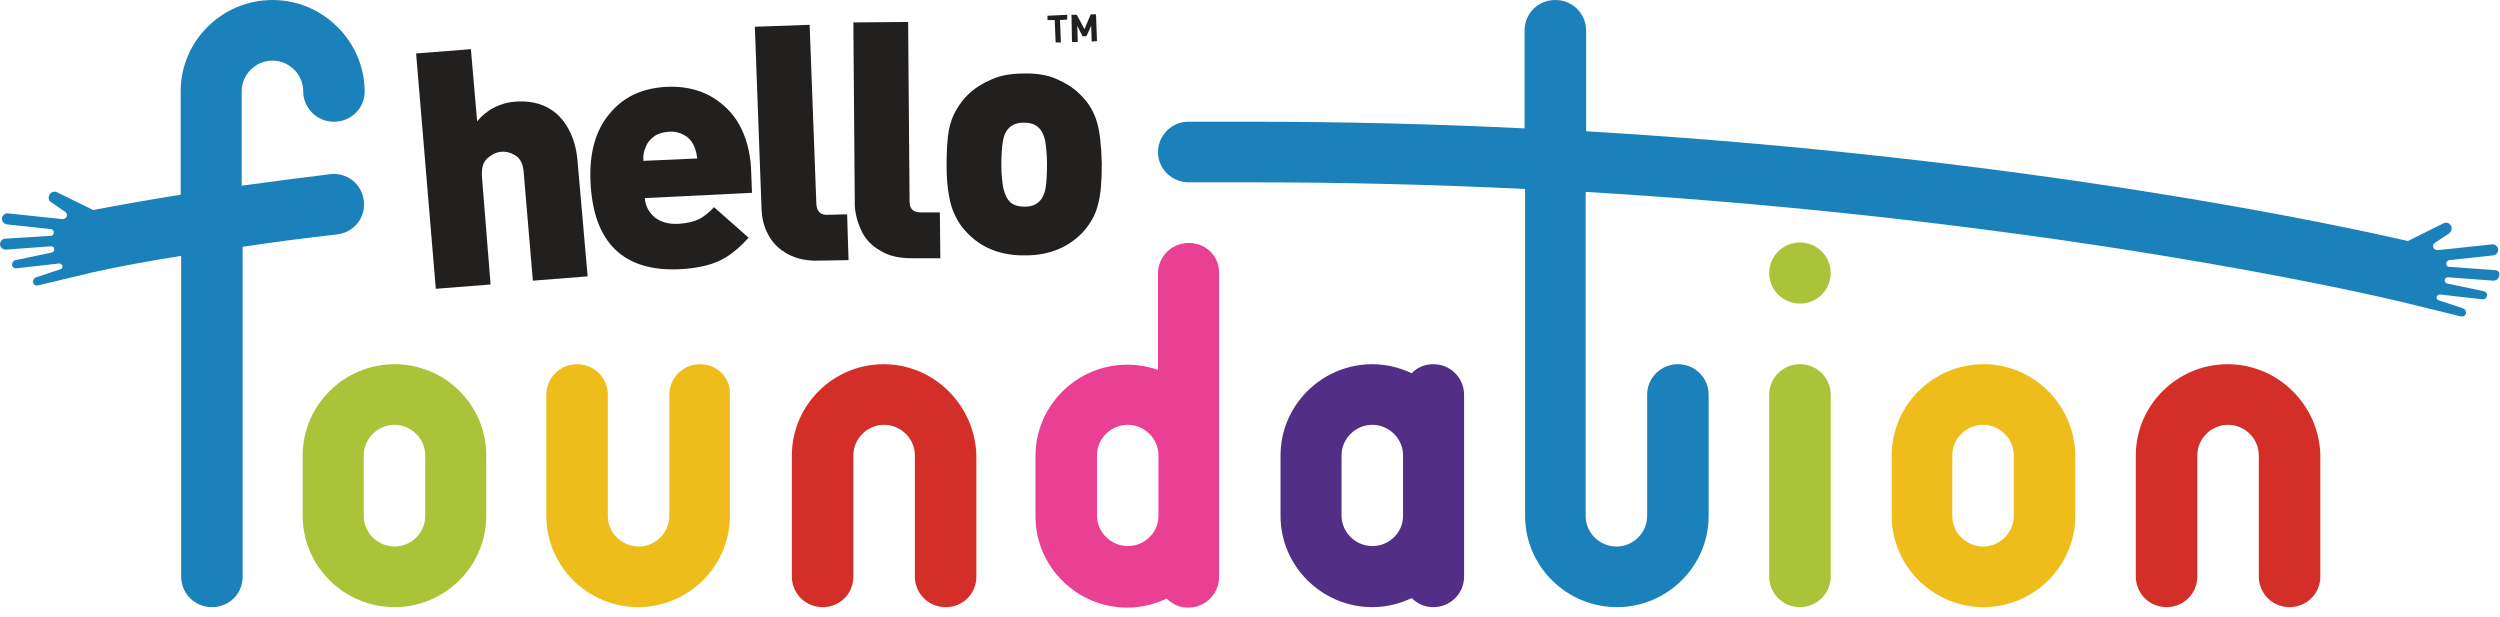 <svg width="150" height="37" viewBox="0 0 150 37" fill="none" xmlns="http://www.w3.org/2000/svg">
<path d="M107.997 18.215C109.016 18.215 109.842 17.394 109.842 16.382C109.842 15.369 109.016 14.549 107.997 14.549C106.978 14.549 106.152 15.369 106.152 16.382C106.152 17.394 106.978 18.215 107.997 18.215Z" fill="#AAC338"/>
<path d="M23.669 21.852C20.642 21.852 18.163 24.315 18.163 27.322V30.959C18.163 33.967 20.642 36.429 23.669 36.429C26.696 36.429 29.176 33.967 29.176 30.959V27.322C29.176 24.315 26.725 21.852 23.669 21.852ZM25.514 30.959C25.514 31.962 24.678 32.792 23.669 32.792C22.66 32.792 21.824 31.962 21.824 30.959V27.322C21.824 26.32 22.66 25.489 23.669 25.489C24.678 25.489 25.514 26.32 25.514 27.322V30.959Z" fill="#AAC338"/>
<path d="M119.01 21.852C115.983 21.852 113.503 24.315 113.503 27.322V30.959C113.503 33.967 115.983 36.429 119.01 36.429C122.037 36.429 124.516 33.967 124.516 30.959V27.322C124.488 24.315 122.037 21.852 119.01 21.852ZM120.826 30.959C120.826 31.962 119.99 32.792 118.981 32.792C117.972 32.792 117.136 31.962 117.136 30.959V27.322C117.136 26.32 117.972 25.489 118.981 25.489C119.99 25.489 120.826 26.32 120.826 27.322V30.959Z" fill="#EEBD1C"/>
<path d="M71.325 14.578C70.316 14.578 69.48 15.379 69.48 16.41V22.195C68.904 21.995 68.298 21.881 67.635 21.881C64.608 21.881 62.129 24.343 62.129 27.351V30.988C62.129 33.995 64.608 36.458 67.635 36.458C68.471 36.458 69.278 36.257 69.999 35.914C70.345 36.257 70.778 36.458 71.296 36.458C72.305 36.458 73.142 35.656 73.142 34.625V30.988V27.322V16.382C73.17 15.379 72.363 14.578 71.325 14.578ZM67.664 32.763C66.655 32.763 65.819 31.933 65.819 30.93V27.322C65.819 26.32 66.655 25.489 67.664 25.489C68.673 25.489 69.509 26.32 69.509 27.322V30.959C69.509 31.962 68.673 32.763 67.664 32.763Z" fill="#E94093"/>
<path d="M86 21.852C85.481 21.852 85.02 22.053 84.702 22.396C83.982 22.053 83.174 21.852 82.338 21.852C79.311 21.852 76.832 24.315 76.832 27.322V30.959C76.832 33.967 79.311 36.429 82.338 36.429C83.174 36.429 83.982 36.229 84.702 35.885C85.048 36.229 85.481 36.429 86 36.429C87.009 36.429 87.845 35.628 87.845 34.597V30.959V27.322V23.685C87.845 22.654 87.009 21.852 86 21.852ZM82.338 32.764C81.329 32.764 80.493 31.933 80.493 30.931V27.322C80.493 26.32 81.329 25.489 82.338 25.489C83.347 25.489 84.183 26.32 84.183 27.322V30.959C84.183 31.962 83.347 32.764 82.338 32.764Z" fill="#522F86"/>
<path d="M107.997 21.852C106.988 21.852 106.152 22.654 106.152 23.685V34.597C106.152 35.599 106.959 36.429 107.997 36.429C109.006 36.429 109.842 35.628 109.842 34.597V23.685C109.842 22.654 109.006 21.852 107.997 21.852Z" fill="#AAC338"/>
<path d="M42.005 21.852C40.996 21.852 40.16 22.654 40.16 23.685V30.959C40.16 31.962 39.324 32.792 38.315 32.792C37.306 32.792 36.47 31.962 36.47 30.959V23.685C36.47 22.683 35.663 21.852 34.625 21.852C33.616 21.852 32.78 22.654 32.78 23.685V30.959C32.78 33.967 35.259 36.429 38.286 36.429C41.313 36.429 43.793 33.967 43.793 30.959V23.685C43.85 22.654 43.014 21.852 42.005 21.852Z" fill="#EEBD1C"/>
<path d="M53.018 21.852C49.991 21.852 47.512 24.315 47.512 27.322V34.597C47.512 35.599 48.319 36.429 49.357 36.429C50.395 36.429 51.202 35.628 51.202 34.597V27.322C51.202 26.32 52.038 25.489 53.047 25.489C54.056 25.489 54.892 26.32 54.892 27.322V34.597C54.892 35.599 55.699 36.429 56.737 36.429C57.775 36.429 58.582 35.628 58.582 34.597V27.322C58.496 24.315 56.045 21.852 53.018 21.852Z" fill="#D42E28"/>
<path d="M133.655 21.852C130.628 21.852 128.149 24.315 128.149 27.322V34.597C128.149 35.599 128.956 36.429 129.994 36.429C131.003 36.429 131.839 35.628 131.839 34.597V27.322C131.839 26.32 132.675 25.489 133.684 25.489C134.693 25.489 135.529 26.32 135.529 27.322V34.597C135.529 35.599 136.337 36.429 137.375 36.429C138.384 36.429 139.22 35.628 139.22 34.597V27.322C139.162 24.315 136.683 21.852 133.655 21.852Z" fill="#D42E28"/>
<path d="M20.239 14.062C21.248 13.947 21.968 13.031 21.824 12.029C21.709 11.026 20.786 10.31 19.777 10.454C17.932 10.683 16.174 10.912 14.502 11.141V5.47C14.502 4.468 15.338 3.637 16.347 3.637C17.356 3.637 18.192 4.468 18.192 5.47C18.192 6.473 18.999 7.303 20.037 7.303C21.075 7.303 21.882 6.501 21.882 5.47C21.853 2.463 19.374 0 16.347 0C13.319 0 10.84 2.463 10.84 5.47V11.685C8.851 12 7.092 12.315 5.593 12.601L3.431 11.542C3.258 11.456 3.056 11.513 2.969 11.685C2.883 11.857 2.912 12.057 3.085 12.143L3.748 12.601L3.921 12.716C4.007 12.773 4.036 12.888 4.007 12.974C3.979 13.088 3.863 13.146 3.748 13.146L3.46 13.117L3.171 13.088L0.49 12.802C0.317 12.773 0.144 12.916 0.115 13.088C0.086 13.26 0.231 13.432 0.404 13.461L3.056 13.747C3.142 13.747 3.229 13.833 3.229 13.947C3.229 14.062 3.142 14.148 3.056 14.148L0.317 14.32C0.144 14.32 0 14.492 0 14.664C0 14.835 0.173 14.979 0.346 14.979L3.056 14.778C3.171 14.778 3.258 14.835 3.258 14.95C3.258 15.036 3.2 15.122 3.114 15.15L0.923 15.609C0.807 15.637 0.721 15.752 0.721 15.895C0.75 16.038 0.865 16.124 1.009 16.096L3.546 15.809C3.633 15.809 3.719 15.866 3.748 15.952C3.777 16.038 3.719 16.124 3.633 16.153L2.162 16.64C2.047 16.668 1.96 16.811 1.989 16.955C2.018 17.098 2.162 17.155 2.278 17.127L5.622 16.325C5.679 16.325 5.708 16.325 5.766 16.296C7.179 15.981 8.908 15.666 10.869 15.351V34.596C10.869 35.599 11.676 36.429 12.714 36.429C13.752 36.429 14.559 35.627 14.559 34.596V14.807C16.289 14.549 18.221 14.291 20.239 14.062Z" fill="#1B81BB"/>
<path d="M149.714 16.21L146.946 16.009C146.831 16.009 146.773 15.923 146.773 15.809C146.773 15.723 146.86 15.637 146.946 15.608L149.598 15.322C149.771 15.293 149.916 15.15 149.887 14.95C149.858 14.778 149.714 14.635 149.512 14.663L146.831 14.95L146.542 14.978L146.254 15.007C146.139 15.007 146.024 14.95 145.995 14.835C145.966 14.749 145.995 14.635 146.081 14.577L146.254 14.463L146.946 14.005C147.09 13.89 147.148 13.69 147.061 13.546C146.975 13.374 146.773 13.317 146.6 13.403L144.467 14.463C140.777 13.604 121.778 9.451 95.168 7.876V1.833C95.168 0.831 94.36 0 93.323 0C92.285 0 91.477 0.802 91.477 1.833V7.704C86.23 7.446 80.724 7.303 74.987 7.303C73.747 7.303 72.536 7.303 71.296 7.303C70.287 7.303 69.48 8.134 69.48 9.136C69.48 10.138 70.316 10.94 71.325 10.94C71.325 10.94 71.325 10.94 71.354 10.94C72.565 10.94 73.776 10.94 75.015 10.94C80.753 10.94 86.259 11.083 91.506 11.341V30.959C91.506 33.966 93.986 36.429 97.013 36.429C100.04 36.429 102.519 33.966 102.519 30.959V23.685C102.519 22.682 101.712 21.852 100.674 21.852C99.665 21.852 98.829 22.654 98.829 23.685V30.959C98.829 31.961 97.993 32.792 96.984 32.792C95.975 32.792 95.139 31.961 95.139 30.959V11.513C122.902 13.174 142.247 17.67 144.034 18.1L147.667 18.988C147.811 19.016 147.926 18.93 147.955 18.816C147.984 18.701 147.926 18.558 147.782 18.501L146.312 18.014C146.225 17.985 146.168 17.899 146.197 17.814C146.225 17.728 146.312 17.67 146.398 17.67L148.935 17.957C149.08 17.985 149.195 17.871 149.224 17.756C149.253 17.642 149.166 17.499 149.022 17.47L146.831 17.012C146.744 16.983 146.658 16.897 146.687 16.811C146.687 16.697 146.773 16.639 146.888 16.639L149.598 16.84C149.771 16.84 149.944 16.725 149.944 16.525C150.031 16.382 149.887 16.21 149.714 16.21Z" fill="#1B81BB"/>
<path d="M34.653 9.68C34.596 8.964 34.423 8.305 34.106 7.732C33.788 7.16 33.385 6.73 32.837 6.444C32.289 6.157 31.655 6.043 30.905 6.1C30.473 6.129 30.069 6.243 29.666 6.444C29.262 6.644 28.916 6.931 28.628 7.274L28.253 2.95L24.966 3.207L26.148 17.327L29.435 17.069L28.916 10.596C28.887 10.11 28.974 9.737 29.233 9.508C29.493 9.279 29.752 9.136 30.069 9.107C30.358 9.079 30.675 9.164 30.934 9.336C31.223 9.508 31.396 9.88 31.424 10.367L31.972 16.84L35.259 16.582L34.653 9.68Z" fill="#221F1F"/>
<path d="M45.061 10.052C45.003 9.107 44.773 8.248 44.369 7.503C43.965 6.759 43.36 6.186 42.61 5.756C41.861 5.355 40.967 5.155 39.958 5.212C38.517 5.298 37.392 5.813 36.556 6.844C35.72 7.847 35.345 9.222 35.432 10.94C35.605 14.577 37.421 16.324 40.823 16.152C41.803 16.095 42.582 15.923 43.187 15.637C43.792 15.35 44.369 14.863 44.917 14.262L42.841 12.429C42.553 12.744 42.236 13.002 41.947 13.145C41.659 13.288 41.227 13.403 40.679 13.431C40.102 13.46 39.641 13.317 39.266 13.03C38.92 12.716 38.718 12.343 38.69 11.885L45.119 11.57L45.061 10.052ZM38.603 9.651C38.574 9.336 38.632 9.05 38.747 8.821C38.834 8.563 39.007 8.362 39.237 8.191C39.468 8.019 39.756 7.933 40.131 7.904C40.477 7.875 40.794 7.961 41.054 8.105C41.313 8.248 41.486 8.448 41.601 8.677C41.717 8.906 41.803 9.193 41.832 9.508L38.603 9.651Z" fill="#221F1F"/>
<path d="M50.913 15.608L50.827 12.859L49.674 12.887C49.241 12.916 49.011 12.687 48.982 12.257L48.578 1.489L45.291 1.604L45.695 12.601C45.724 13.117 45.839 13.632 46.099 14.09C46.358 14.577 46.733 14.949 47.252 15.236C47.771 15.522 48.405 15.665 49.155 15.637L50.913 15.608Z" fill="#221F1F"/>
<path d="M51.692 13.861C51.922 14.348 52.297 14.749 52.816 15.036C53.306 15.351 53.941 15.494 54.69 15.494H56.42L56.391 12.744H55.238C54.805 12.744 54.575 12.544 54.575 12.086L54.488 1.317L51.202 1.346L51.288 12.344C51.317 12.859 51.461 13.374 51.692 13.861Z" fill="#221F1F"/>
<path d="M64.983 13.919C65.415 13.432 65.732 12.888 65.876 12.286C66.049 11.685 66.107 10.854 66.107 9.795C66.078 8.735 65.992 7.933 65.819 7.332C65.646 6.73 65.329 6.186 64.867 5.728C64.492 5.327 64.002 5.012 63.426 4.754C62.849 4.496 62.157 4.382 61.379 4.411C60.572 4.411 59.908 4.554 59.332 4.84C58.755 5.098 58.294 5.442 57.919 5.843C57.631 6.158 57.4 6.53 57.227 6.874C57.054 7.246 56.939 7.675 56.881 8.134C56.824 8.621 56.795 9.222 56.795 9.938C56.795 10.682 56.852 11.284 56.939 11.742C57.026 12.229 57.141 12.63 57.343 13.002C57.516 13.375 57.775 13.718 58.063 14.005C58.928 14.893 60.081 15.351 61.552 15.322C62.965 15.322 64.118 14.835 64.983 13.919ZM62.734 11.284C62.676 11.628 62.561 11.885 62.359 12.086C62.157 12.286 61.869 12.401 61.494 12.401C61.119 12.401 60.802 12.315 60.6 12.114C60.399 11.914 60.283 11.628 60.197 11.284C60.139 10.94 60.081 10.482 60.081 9.909C60.081 9.336 60.11 8.878 60.168 8.506C60.226 8.134 60.341 7.876 60.543 7.675C60.745 7.475 61.033 7.36 61.408 7.36C61.811 7.36 62.1 7.446 62.301 7.647C62.503 7.819 62.618 8.076 62.705 8.42C62.763 8.764 62.82 9.251 62.82 9.852C62.82 10.453 62.791 10.94 62.734 11.284Z" fill="#221F1F"/>
<path d="M63.282 1.203L63.339 2.549H63.656L63.599 1.203L64.031 1.174V0.888L62.849 0.945V1.203H63.282Z" fill="#221F1F"/>
<path d="M64.665 2.52L64.636 1.546L64.954 2.177H65.184L65.472 1.546L65.501 2.492L65.819 2.463L65.761 0.859H65.444L65.069 1.747L64.608 0.888H64.29L64.319 2.52H64.665Z" fill="#221F1F"/>
</svg>
